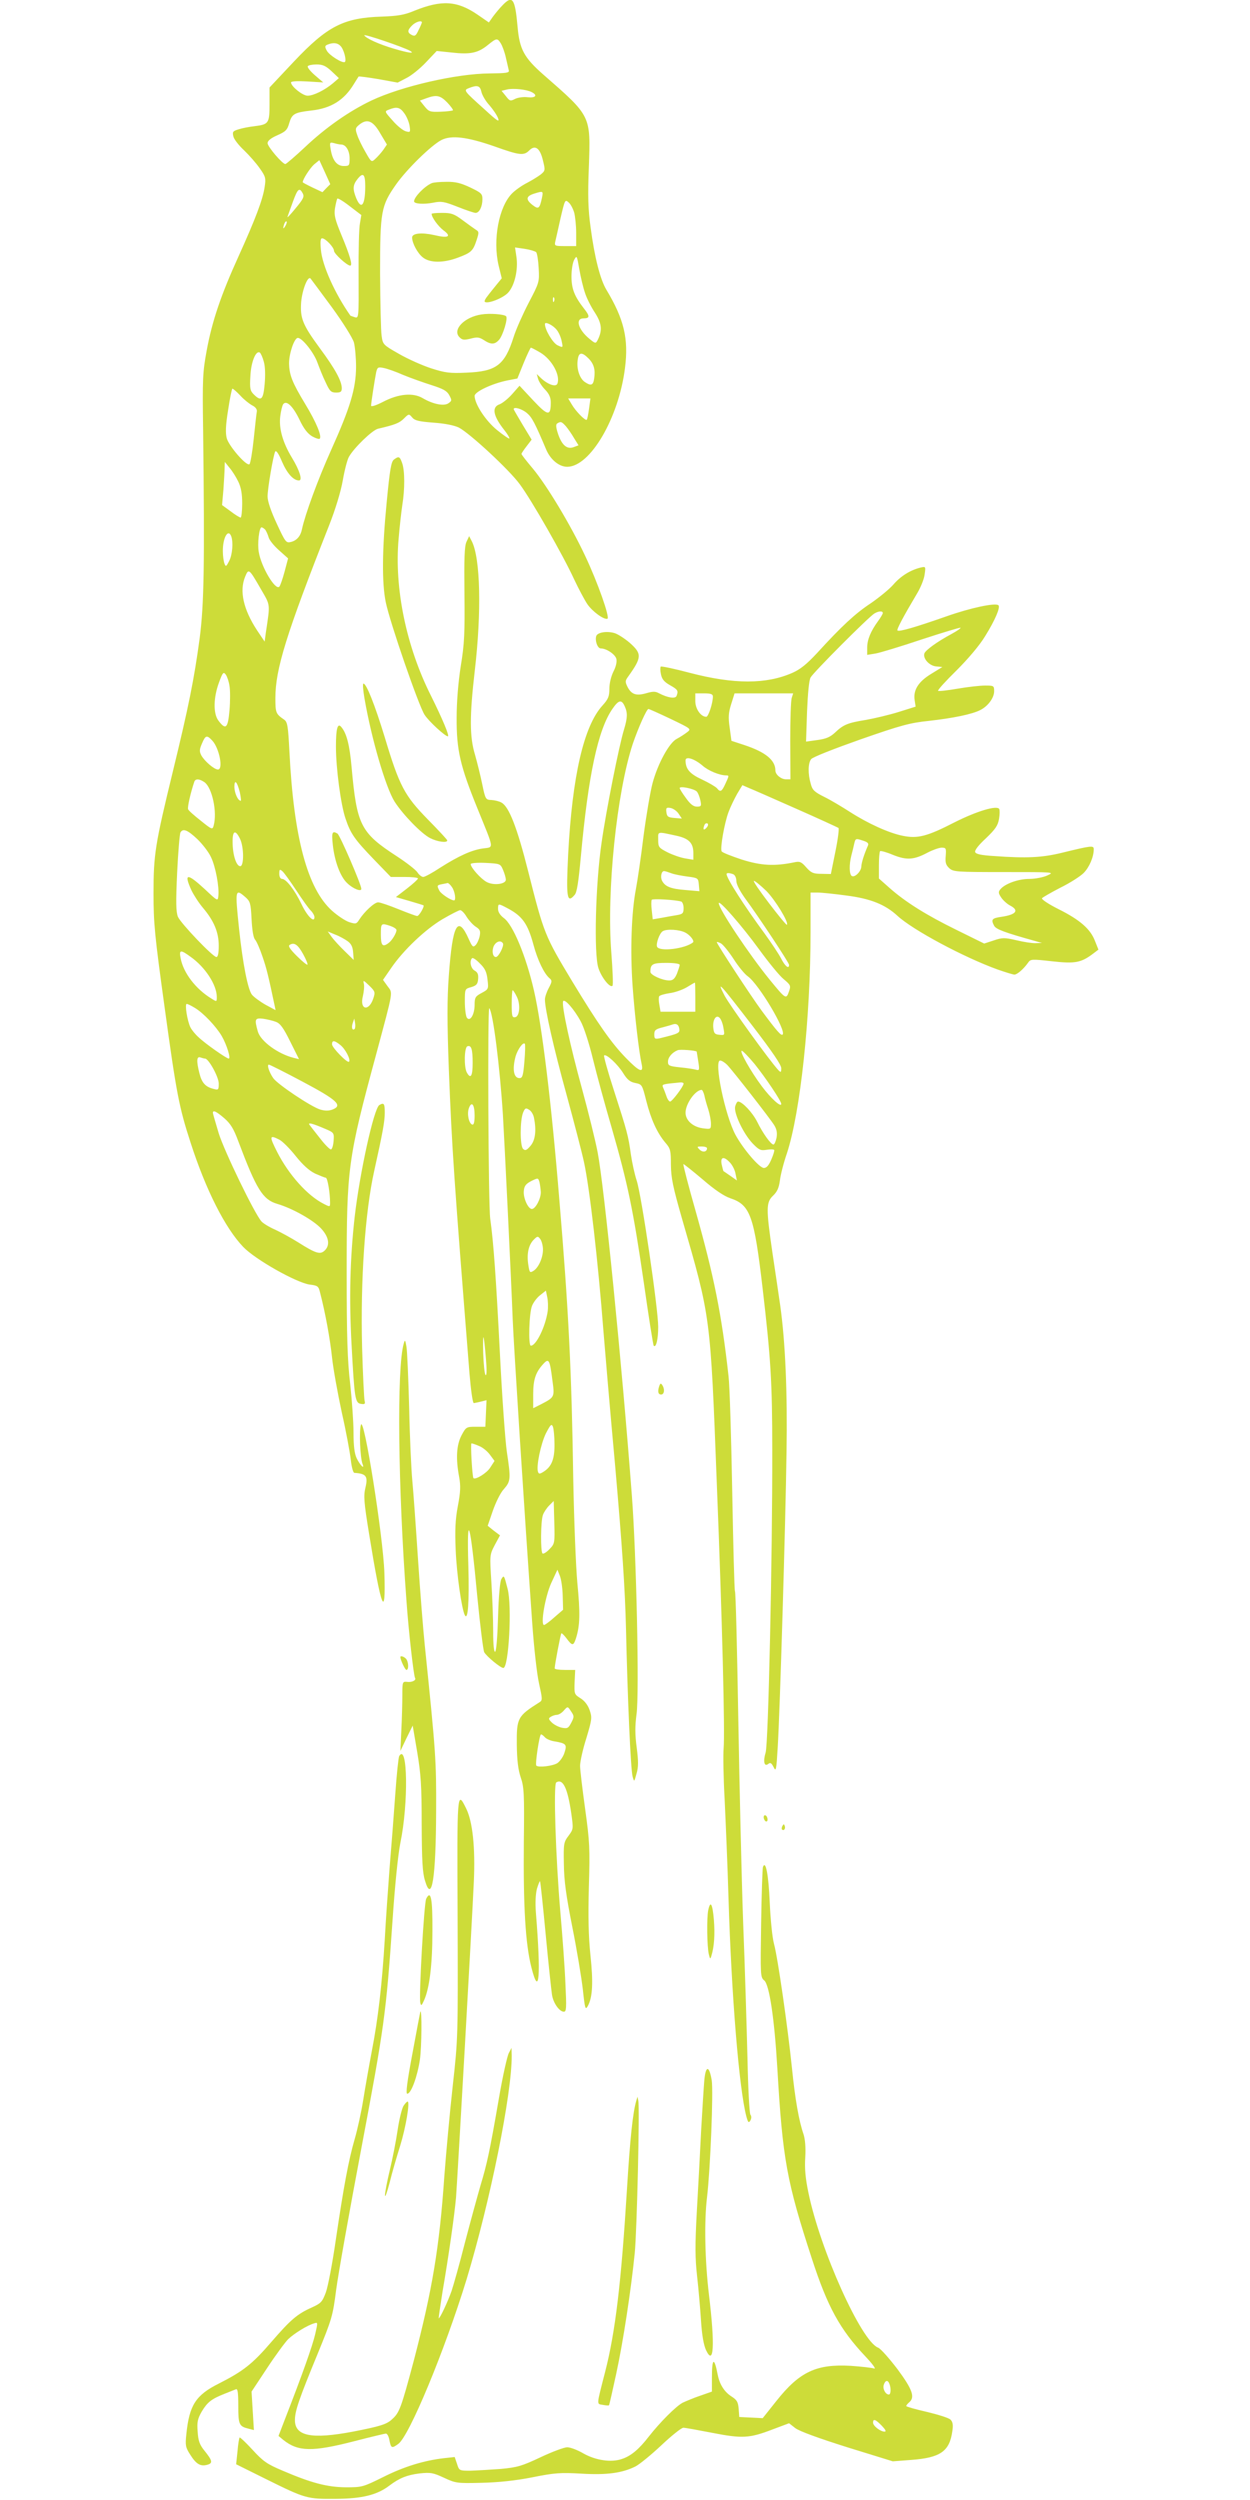 <?xml version="1.0" standalone="no"?>
<!DOCTYPE svg PUBLIC "-//W3C//DTD SVG 20010904//EN"
 "http://www.w3.org/TR/2001/REC-SVG-20010904/DTD/svg10.dtd">
<svg version="1.0" xmlns="http://www.w3.org/2000/svg"
 width="640pt" height="1280pt" viewBox="0 0 640 1280"
 preserveAspectRatio="xMidYMid meet">
<g transform="translate(0,1280) scale(0.1,-0.1)"
fill="#cddc39" stroke="none">
<path d="M2572 12772 c-15 -15 -36 -41 -48 -57 l-21 -30 -55 38 c-107 74 -186
79 -329 21 -50 -21 -84 -26 -164 -29 -196 -6 -279 -49 -450 -230 l-125 -133 0
-85 c0 -98 -4 -104 -76 -113 -27 -3 -64 -10 -82 -16 -30 -9 -33 -13 -27 -37 3
-14 28 -46 55 -71 26 -25 62 -66 80 -92 30 -42 32 -51 25 -95 -9 -64 -48 -166
-134 -356 -89 -196 -135 -330 -163 -483 -20 -109 -22 -142 -18 -409 8 -683 5
-889 -18 -1065 -28 -207 -56 -347 -137 -680 -91 -374 -99 -425 -99 -625 0
-152 6 -215 57 -584 60 -438 74 -511 133 -692 78 -242 177 -437 269 -533 62
-65 272 -183 340 -193 42 -5 46 -8 54 -42 27 -104 51 -237 61 -331 6 -58 29
-184 50 -282 22 -97 42 -206 46 -242 4 -37 12 -66 18 -67 61 -4 71 -17 57 -76
-10 -42 -8 -73 19 -238 62 -384 86 -445 78 -197 -6 184 -105 808 -120 757 -10
-32 -4 -168 8 -200 13 -32 -12 -8 -30 29 -11 24 -16 62 -16 132 0 53 -8 165
-17 248 -14 119 -18 239 -18 571 0 537 6 581 151 1117 90 336 86 311 58 349
l-23 32 42 61 c63 92 175 198 263 250 43 25 84 46 90 46 7 0 22 -15 33 -34 12
-19 33 -42 47 -51 22 -14 25 -22 20 -48 -4 -18 -13 -38 -21 -46 -13 -13 -17
-9 -35 31 -56 126 -83 77 -102 -187 -9 -122 -9 -234 0 -480 16 -409 26 -553
106 -1560 7 -82 16 -149 22 -149 5 1 22 4 37 8 l28 7 -3 -68 -3 -68 -49 0
c-48 0 -50 -1 -73 -44 -26 -50 -30 -119 -12 -214 8 -45 7 -76 -7 -149 -13 -69
-15 -123 -11 -222 5 -126 31 -305 47 -336 16 -29 23 64 18 252 -9 293 10 229
46 -159 14 -144 30 -271 35 -282 12 -22 84 -81 98 -81 28 0 45 319 22 405 -18
71 -19 72 -32 50 -7 -12 -14 -87 -17 -194 -3 -103 -9 -176 -15 -178 -6 -2 -10
37 -10 104 0 60 -4 172 -9 250 -9 141 -9 142 17 192 l27 50 -32 24 -31 25 26
76 c15 43 39 93 57 112 35 40 36 52 15 191 -8 55 -24 277 -35 494 -20 395 -33
578 -50 699 -10 67 -14 1087 -5 1078 19 -19 54 -296 70 -548 8 -135 43 -855
50 -1045 6 -144 58 -961 100 -1555 9 -127 24 -262 35 -310 17 -77 18 -86 3
-95 -114 -72 -118 -81 -117 -218 1 -80 7 -128 20 -167 17 -49 19 -83 16 -330
-3 -331 8 -523 39 -644 40 -158 49 -46 23 279 -4 51 -2 96 5 124 7 23 14 41
16 39 2 -2 15 -125 29 -273 14 -149 29 -287 32 -307 6 -43 38 -88 61 -88 13 0
14 18 8 143 -3 78 -15 243 -26 367 -24 282 -36 654 -21 664 34 21 58 -28 77
-159 11 -79 11 -80 -14 -114 -25 -33 -26 -41 -24 -145 1 -86 11 -159 43 -321
23 -115 47 -259 54 -320 11 -102 13 -108 26 -85 24 44 28 120 13 260 -10 97
-12 195 -8 350 6 197 4 231 -19 398 -14 101 -26 201 -26 221 0 21 14 85 32
141 29 97 30 106 17 144 -9 26 -26 48 -47 61 -32 20 -32 22 -30 83 l3 62 -52
0 c-29 0 -53 3 -53 8 0 17 30 175 34 179 2 3 14 -9 27 -26 29 -39 35 -39 48 1
21 67 22 129 7 284 -8 90 -17 323 -21 534 -8 545 -24 867 -71 1425 -40 494
-89 894 -130 1073 -41 178 -108 339 -155 372 -18 14 -29 30 -29 46 0 29 1 29
48 4 76 -40 104 -79 133 -186 21 -79 55 -150 83 -173 13 -11 13 -17 -4 -49
-11 -20 -20 -47 -20 -59 0 -50 44 -246 111 -489 39 -143 79 -297 89 -344 29
-133 72 -507 100 -870 6 -74 32 -385 60 -690 36 -412 50 -624 55 -825 8 -359
24 -726 34 -761 8 -29 8 -29 20 15 10 33 10 64 1 133 -9 67 -9 110 -1 171 15
102 -1 825 -24 1122 -51 675 -141 1577 -175 1755 -11 58 -47 204 -80 325 -61
222 -105 425 -97 448 6 17 56 -39 90 -102 16 -28 44 -115 63 -194 19 -78 62
-236 96 -352 83 -289 110 -420 164 -790 25 -176 48 -322 51 -325 12 -13 23 33
23 96 0 94 -85 672 -110 749 -11 33 -24 94 -30 135 -13 95 -19 117 -87 328
-31 95 -53 175 -50 178 10 10 69 -44 98 -91 21 -34 36 -45 62 -50 34 -7 35 -8
56 -92 24 -94 55 -163 98 -214 26 -30 28 -40 28 -113 1 -68 10 -112 57 -276
147 -508 145 -491 178 -1355 28 -704 42 -1276 35 -1355 -3 -36 -1 -153 5 -260
5 -107 15 -337 20 -510 15 -497 54 -972 91 -1115 9 -33 12 -36 21 -22 6 12 6
22 0 30 -5 7 -12 138 -15 292 -4 154 -13 465 -22 690 -8 226 -19 697 -25 1049
-6 351 -13 643 -17 649 -3 5 -9 235 -14 511 -5 275 -13 542 -19 591 -35 316
-75 513 -168 843 -38 133 -66 242 -63 242 3 0 48 -36 99 -79 61 -53 109 -85
141 -96 102 -34 122 -87 166 -465 41 -352 49 -475 49 -825 1 -542 -20 -1504
-34 -1548 -14 -46 -7 -75 14 -58 10 8 16 5 27 -17 12 -25 14 -16 21 103 11
178 40 1142 45 1509 5 307 -6 564 -32 750 -8 56 -26 178 -40 271 -33 227 -33
259 3 293 21 20 30 40 35 77 3 28 19 91 36 140 69 210 121 696 121 1132 l0
203 38 0 c20 0 86 -7 145 -15 125 -16 199 -46 262 -104 79 -73 341 -213 513
-275 40 -14 79 -26 86 -26 14 0 47 29 69 60 14 20 17 20 125 8 118 -13 148 -7
211 41 l25 19 -18 45 c-23 60 -76 107 -186 162 -50 25 -88 50 -85 56 4 5 46
29 94 54 49 24 102 58 119 75 29 29 52 82 52 122 0 20 -11 19 -162 -18 -102
-25 -181 -29 -347 -17 -67 4 -94 10 -98 20 -4 9 17 36 55 71 49 47 61 65 67
99 4 23 4 46 1 51 -12 20 -115 -11 -228 -68 -142 -73 -190 -85 -267 -69 -70
14 -178 63 -271 123 -39 25 -97 60 -130 76 -50 25 -61 35 -69 67 -15 51 -14
106 2 126 6 10 119 54 252 101 209 73 254 85 350 95 125 14 223 34 265 56 39
20 70 62 70 96 0 28 -2 29 -46 29 -26 0 -89 -7 -141 -16 -52 -9 -97 -14 -100
-11 -3 4 39 50 94 104 60 60 118 128 147 176 51 82 79 148 68 158 -15 14 -143
-13 -267 -57 -157 -55 -242 -80 -250 -72 -5 5 30 71 99 187 19 31 37 75 40 99
6 42 6 42 -21 36 -52 -13 -101 -43 -139 -87 -22 -25 -74 -67 -116 -96 -79 -52
-149 -117 -274 -254 -53 -57 -86 -84 -127 -102 -134 -59 -299 -59 -525 0 -79
21 -146 35 -149 32 -3 -4 -3 -21 1 -39 5 -25 16 -39 46 -56 41 -23 44 -29 34
-55 -6 -16 -45 -10 -91 14 -18 10 -32 9 -63 0 -52 -15 -76 -7 -96 30 -14 28
-14 33 3 56 70 98 70 116 7 172 -26 22 -61 45 -79 50 -40 11 -85 3 -92 -15 -8
-23 6 -64 23 -64 29 0 74 -30 80 -54 3 -15 -2 -39 -15 -64 -12 -24 -21 -60
-21 -88 0 -39 -5 -53 -36 -87 -95 -105 -154 -360 -175 -761 -11 -223 -6 -254
33 -208 12 12 20 67 32 197 38 417 88 650 162 756 31 45 46 49 62 14 16 -34
15 -60 -3 -120 -25 -80 -92 -417 -115 -580 -31 -210 -40 -571 -16 -642 16 -49
60 -103 72 -90 4 3 1 79 -6 169 -25 314 28 822 110 1070 28 82 71 178 80 178
4 0 55 -23 114 -51 106 -51 106 -51 84 -68 -13 -10 -36 -25 -53 -34 -38 -19
-97 -126 -124 -227 -11 -41 -32 -163 -46 -270 -13 -107 -31 -229 -39 -271 -23
-119 -30 -316 -17 -499 11 -151 32 -335 47 -402 9 -44 -14 -34 -81 35 -75 77
-143 174 -275 392 -141 234 -145 244 -226 565 -56 222 -98 331 -137 351 -12 7
-35 12 -51 13 -29 1 -31 3 -47 81 -9 44 -26 112 -37 151 -28 92 -28 198 -1
431 35 300 29 577 -16 663 l-13 25 -14 -30 c-10 -23 -12 -86 -10 -266 2 -201
0 -255 -19 -370 -13 -84 -21 -183 -21 -264 -1 -164 18 -247 106 -463 88 -217
86 -198 29 -206 -58 -8 -124 -38 -220 -99 -39 -26 -78 -47 -86 -47 -8 0 -22
11 -30 24 -9 13 -55 49 -104 81 -188 122 -206 160 -233 459 -10 111 -25 171
-52 203 -19 24 -28 -5 -28 -99 0 -112 25 -299 49 -369 26 -78 47 -107 144
-208 l88 -91 69 0 c39 0 70 -3 70 -8 0 -4 -25 -27 -56 -51 l-57 -44 69 -20
c38 -11 70 -21 72 -22 7 -5 -22 -55 -32 -55 -6 0 -49 16 -96 35 -47 19 -93 35
-104 35 -19 0 -70 -47 -97 -89 -14 -22 -17 -23 -52 -12 -20 7 -59 33 -87 58
-126 113 -196 375 -218 812 -7 136 -10 155 -28 167 -42 29 -44 35 -44 110 0
148 55 326 275 884 32 81 60 173 70 230 9 52 23 106 31 120 25 46 121 139 150
145 86 20 109 29 132 52 25 25 26 25 42 6 13 -16 33 -21 109 -27 59 -4 107
-14 130 -25 56 -29 258 -216 312 -290 61 -82 223 -366 278 -486 23 -49 54
-107 68 -128 26 -38 85 -81 103 -75 14 5 -50 187 -114 322 -74 158 -197 362
-268 447 -32 38 -58 71 -58 75 0 3 12 21 26 39 l26 34 -46 76 c-25 42 -46 78
-46 80 0 14 42 2 68 -20 26 -22 41 -51 99 -188 22 -51 66 -87 107 -87 118 0
264 250 296 506 19 150 -5 250 -95 400 -32 53 -61 167 -81 319 -13 93 -15 162
-9 311 9 264 13 257 -233 472 -99 87 -122 130 -132 245 -13 146 -26 164 -78
109z m-412 -87 c0 -2 -7 -20 -17 -39 -13 -29 -19 -33 -35 -25 -23 12 -23 24 2
49 18 18 50 28 50 15z m-61 -145 c28 -16 -6 -12 -83 11 -75 22 -141 52 -151
68 -5 10 203 -61 234 -79z m465 38 c8 -13 20 -45 26 -73 6 -27 13 -57 15 -65
4 -13 -12 -15 -98 -16 -170 -1 -452 -66 -606 -139 -113 -54 -232 -137 -337
-236 -52 -49 -99 -89 -103 -89 -15 0 -91 89 -91 107 0 12 17 26 49 40 43 19
52 27 62 63 14 47 26 54 112 64 102 11 169 53 219 136 12 19 23 37 24 38 1 2
47 -4 101 -13 l99 -18 44 23 c25 12 70 48 101 81 l55 58 77 -8 c95 -11 135 -2
184 38 46 37 49 37 67 9z m-821 -13 c17 -16 32 -73 23 -82 -10 -10 -81 34 -93
58 -11 20 -10 25 5 31 28 11 50 9 65 -7z m-45 -130 l37 -35 -30 -26 c-43 -36
-100 -64 -130 -64 -26 0 -85 48 -85 68 0 6 32 8 83 5 l82 -5 -43 37 c-23 20
-40 41 -36 46 3 5 23 9 45 9 31 0 47 -7 77 -35z m767 -106 c4 -17 22 -48 41
-68 18 -21 38 -50 44 -66 9 -23 -4 -15 -68 44 -108 97 -110 99 -81 110 43 17
57 13 64 -20z m258 -1 c31 -16 19 -30 -20 -26 -22 3 -50 -1 -65 -8 -25 -13
-28 -12 -48 14 l-22 27 29 7 c32 7 100 0 126 -14z m-433 -53 c18 -19 31 -37
29 -40 -3 -2 -31 -6 -63 -7 -54 -2 -60 0 -82 27 l-24 30 33 12 c52 19 71 15
107 -22z m-220 -55 c12 -16 24 -45 27 -64 5 -33 4 -35 -20 -28 -14 4 -44 28
-67 55 -42 47 -42 47 -18 56 39 16 56 12 78 -19z m-123 -103 l34 -57 -19 -28
c-11 -15 -29 -35 -40 -45 -20 -19 -21 -18 -51 35 -17 29 -36 68 -42 87 -11 31
-10 36 11 53 40 32 70 20 107 -45z m583 -66 c131 -47 152 -49 180 -21 30 30
55 12 70 -52 12 -49 12 -52 -11 -71 -13 -10 -45 -30 -70 -43 -26 -13 -60 -37
-77 -54 -68 -68 -100 -238 -69 -370 l16 -65 -27 -33 c-15 -19 -36 -44 -46 -58
-11 -13 -17 -26 -14 -29 13 -13 93 18 119 46 34 36 53 119 43 185 l-7 47 49
-7 c27 -4 53 -12 59 -17 5 -5 11 -42 13 -82 4 -71 3 -74 -51 -177 -30 -58 -65
-136 -77 -175 -46 -145 -89 -177 -242 -183 -84 -4 -108 -1 -180 22 -46 15
-120 48 -165 74 -81 46 -83 48 -89 92 -4 25 -7 169 -8 320 0 320 5 346 82 456
56 79 180 200 232 227 51 26 132 16 270 -32z m-783 9 c24 0 43 -32 43 -71 0
-37 -2 -39 -30 -39 -35 0 -58 29 -67 86 -6 35 -5 37 18 31 13 -4 29 -7 36 -7z
m-76 -223 l-20 -21 -51 24 c-27 13 -50 25 -50 27 0 15 37 72 58 91 l27 22 28
-61 28 -62 -20 -20z m199 10 c0 -98 -20 -124 -46 -62 -19 47 -18 68 7 99 28
35 39 25 39 -37z m-320 -37 c9 -17 3 -29 -37 -77 -26 -32 -44 -51 -41 -43 3 8
15 43 28 78 24 66 33 74 50 42z m1225 -22 c-12 -57 -18 -61 -48 -38 -36 28
-34 45 6 58 48 15 49 15 42 -20z m-932 -131 c-5 -23 -8 -142 -7 -265 1 -222 1
-222 -20 -216 -12 4 -21 7 -22 8 -80 114 -144 257 -151 337 -4 42 -2 59 6 59
17 0 61 -46 61 -64 0 -15 67 -76 83 -76 14 0 -2 54 -45 157 -33 80 -38 101
-33 136 4 23 9 45 12 50 2 4 31 -13 64 -39 l59 -45 -7 -42z m1097 54 c5 -20
10 -66 10 -103 l0 -68 -56 0 c-53 0 -56 1 -51 23 3 12 15 66 27 120 22 94 23
97 41 81 11 -9 23 -33 29 -53z m-1479 -68 c-12 -20 -14 -14 -5 12 4 9 9 14 11
11 3 -2 0 -13 -6 -23z m1534 -342 c8 -26 31 -72 51 -102 36 -56 39 -92 13
-142 -9 -17 -12 -16 -42 9 -57 47 -73 104 -29 104 32 0 33 11 3 49 -50 64 -65
102 -65 166 0 33 6 71 14 85 13 24 14 22 26 -48 7 -41 20 -95 29 -121z m-1296
-74 c57 -78 106 -157 113 -180 6 -23 11 -80 11 -127 -1 -111 -30 -207 -128
-425 -67 -149 -133 -329 -149 -405 -7 -35 -27 -58 -57 -65 -24 -6 -28 -1 -72
94 -30 64 -47 115 -47 139 0 42 29 210 39 230 5 8 18 -11 35 -52 26 -60 58
-96 87 -96 19 0 3 52 -36 116 -48 79 -68 152 -60 213 3 26 10 53 14 60 16 25
50 -7 84 -77 22 -47 42 -72 65 -86 18 -10 36 -16 39 -12 12 12 -18 85 -74 177
-67 111 -82 149 -83 209 0 51 27 130 45 130 22 0 82 -75 100 -126 10 -27 28
-73 42 -101 21 -46 28 -53 54 -53 23 0 29 4 29 23 -1 37 -33 97 -113 205 -88
120 -101 153 -95 236 6 64 34 135 48 120 4 -5 53 -71 109 -147z m1138 31 c-3
-8 -6 -5 -6 6 -1 11 2 17 5 13 3 -3 4 -12 1 -19z m15 -149 c10 -13 21 -39 24
-57 7 -33 7 -33 -21 -20 -24 11 -65 79 -65 109 0 15 44 -7 62 -32z m-86 -114
c59 -35 104 -116 88 -159 -7 -19 -47 -6 -83 27 l-23 22 7 -25 c4 -14 20 -39
36 -55 21 -22 29 -41 29 -65 0 -72 -14 -71 -90 10 l-70 75 -37 -42 c-21 -24
-50 -47 -65 -53 -42 -14 -33 -60 24 -132 17 -21 28 -41 26 -43 -2 -3 -31 17
-63 43 -58 47 -114 132 -115 175 0 21 89 63 167 79 l52 10 32 79 c18 44 35 79
37 79 3 0 24 -11 48 -25z m-1415 -48 c7 -25 8 -69 4 -114 -7 -80 -18 -90 -56
-52 -18 18 -21 30 -17 93 3 72 28 133 48 121 5 -3 15 -25 21 -48z m1662 18
c28 -28 36 -58 29 -104 -5 -35 -17 -38 -49 -16 -26 19 -42 68 -35 113 5 39 21
41 55 7z m-948 -85 c39 -16 104 -39 145 -52 59 -19 78 -29 90 -51 14 -26 14
-29 -3 -41 -22 -17 -79 -6 -132 25 -50 30 -125 23 -205 -19 -35 -18 -60 -26
-60 -19 0 14 18 130 26 171 6 25 9 28 38 22 17 -3 63 -19 101 -36z m-834 -106
c18 -20 46 -42 61 -50 16 -8 25 -20 23 -31 -2 -10 -9 -73 -16 -141 -7 -67 -17
-126 -22 -129 -16 -10 -105 93 -116 133 -7 27 -6 65 7 145 9 60 19 109 22 109
4 0 22 -16 41 -36z m1785 -66 c-4 -29 -9 -55 -12 -57 -7 -7 -57 44 -77 79
l-18 30 57 0 57 0 -7 -52z m-119 -90 c11 -13 30 -40 42 -61 l23 -37 -24 -9
c-34 -13 -60 8 -80 65 -12 36 -13 51 -5 56 18 11 22 10 44 -14z m-1677 -284
c14 -29 20 -61 20 -112 0 -40 -4 -72 -8 -72 -4 0 -28 14 -51 32 l-44 32 7 80
c3 45 6 95 6 111 l1 30 24 -30 c14 -16 34 -48 45 -71z m138 -246 c5 -7 13 -24
17 -38 3 -14 27 -44 53 -67 l47 -42 -18 -68 c-10 -37 -22 -72 -27 -77 -20 -20
-92 100 -105 177 -8 42 2 127 14 127 5 0 13 -6 19 -12z m-174 -34 c11 -30 6
-95 -11 -127 -15 -29 -17 -30 -24 -12 -4 11 -8 39 -8 62 -1 69 27 119 43 77z
m151 -269 c50 -87 49 -71 26 -225 l-6 -45 -39 58 c-70 107 -91 201 -61 274 18
44 20 42 80 -62z m3185 -124 c0 -4 -11 -23 -25 -42 -37 -51 -55 -94 -55 -135
l0 -37 43 7 c23 4 129 36 236 72 107 35 196 62 199 60 2 -3 -19 -17 -48 -33
-71 -38 -130 -81 -137 -98 -9 -26 24 -63 59 -67 l33 -3 -57 -35 c-66 -40 -93
-83 -85 -135 l5 -33 -86 -27 c-48 -15 -124 -33 -169 -41 -93 -15 -115 -24
-159 -66 -24 -22 -45 -31 -89 -37 l-58 -8 5 152 c4 95 10 160 18 176 14 26
298 311 327 328 22 13 43 14 43 2z m-3345 -373 c4 -22 4 -78 0 -125 -8 -92
-19 -103 -57 -52 -27 36 -25 118 3 194 19 52 23 57 35 41 7 -10 16 -36 19 -58z
m2475 -54 c0 -34 -23 -104 -34 -104 -28 0 -56 41 -56 80 l0 40 45 0 c34 0 45
-4 45 -16z m404 -6 c-5 -13 -8 -112 -8 -220 l1 -198 -23 0 c-25 0 -54 24 -54
45 0 53 -50 94 -158 130 l-67 22 -9 67 c-8 54 -6 78 8 122 l17 54 150 0 150 0
-7 -22z m-2967 -220 c36 -39 57 -148 29 -148 -19 0 -68 42 -85 72 -11 21 -10
31 3 61 18 43 25 45 53 15z m2510 -128 c29 -26 87 -50 121 -50 16 0 15 -2 -5
-45 -18 -39 -25 -42 -42 -21 -7 8 -41 28 -77 45 -63 29 -84 54 -84 98 0 23 46
8 87 -27z m-2550 -85 c39 -28 66 -152 47 -222 -6 -22 -9 -21 -66 25 -33 26
-63 52 -65 59 -4 10 13 85 32 141 6 16 26 15 52 -3z m181 -52 c5 -24 7 -43 5
-43 -15 0 -32 39 -33 70 0 43 14 29 28 -27z m2847 -83 c116 -51 213 -96 218
-99 4 -4 -3 -59 -16 -122 l-23 -114 -49 1 c-41 0 -52 5 -77 33 -25 29 -34 32
-61 26 -103 -21 -170 -17 -269 14 -54 18 -100 36 -103 42 -9 14 14 145 35 201
10 27 30 68 44 93 l27 45 32 -14 c18 -7 127 -55 242 -106z m-508 88 c7 -7 15
-28 19 -46 6 -29 4 -32 -18 -32 -18 0 -34 13 -56 44 -18 24 -32 47 -32 51 0
12 72 -3 87 -17z m-92 -115 l16 -24 -38 3 c-33 3 -38 7 -41 29 -3 23 0 26 22
22 14 -3 32 -16 41 -30z m144 -69 c-15 -18 -22 -13 -13 10 3 9 10 13 16 10 5
-3 4 -12 -3 -20z m-2609 -60 c26 -25 58 -66 70 -92 24 -49 43 -154 38 -199 -3
-28 -3 -28 -70 35 -90 83 -108 82 -68 -6 11 -23 37 -64 59 -90 56 -66 81 -125
81 -194 0 -38 -4 -58 -12 -58 -18 0 -182 172 -197 206 -10 25 -11 74 -4 226 5
106 13 199 17 206 13 22 36 13 86 -34z m219 1 c20 -41 21 -140 1 -140 -20 0
-39 58 -39 123 -1 60 14 66 38 17z m2239 15 c60 -14 82 -37 82 -88 l0 -34 -42
7 c-24 4 -64 18 -90 31 -45 23 -48 27 -48 64 0 45 -9 43 98 20z m976 -49 c-21
-48 -33 -88 -34 -107 0 -25 -34 -59 -49 -49 -13 8 -14 58 -2 105 5 19 12 47
15 62 6 25 8 26 41 15 27 -8 34 -15 29 -26z m398 -54 c-3 -34 1 -46 18 -62 21
-19 37 -20 282 -20 254 0 259 0 221 -17 -21 -10 -63 -18 -93 -18 -57 0 -125
-25 -148 -53 -11 -13 -11 -20 4 -42 9 -14 30 -33 45 -41 49 -25 32 -47 -43
-58 -50 -7 -55 -14 -38 -46 10 -18 52 -34 210 -78 l35 -10 -32 -1 c-17 -1 -62
6 -99 15 -61 14 -72 14 -116 -1 l-49 -16 -142 70 c-153 75 -262 143 -344 216
l-53 47 0 67 c0 37 3 70 6 73 3 3 33 -5 66 -19 70 -28 107 -26 178 12 25 13
56 24 70 25 24 0 25 -3 22 -43z m-2266 -72 c8 -19 14 -41 14 -49 0 -23 -62
-31 -98 -12 -30 16 -82 74 -82 92 0 5 34 8 76 6 75 -4 76 -4 90 -37z m-1059
-104 c31 -47 64 -94 75 -104 10 -10 18 -25 18 -33 0 -32 -38 6 -67 68 -34 71
-78 128 -99 128 -8 0 -14 10 -14 26 0 23 2 25 15 14 9 -7 41 -52 72 -99z
m1920 88 c15 -6 53 -13 83 -17 54 -7 55 -8 58 -41 l3 -34 -70 6 c-76 6 -105
17 -121 47 -10 19 -4 50 10 50 5 0 21 -5 37 -11z m317 -5 c9 -4 16 -18 16 -34
0 -17 17 -50 43 -87 71 -96 227 -332 227 -343 0 -24 -21 -7 -41 33 -12 23 -50
80 -84 127 -104 141 -195 283 -195 305 0 7 15 6 34 -1z m170 -86 c46 -47 116
-162 105 -173 -3 -2 -44 48 -92 111 -48 63 -83 114 -77 114 6 0 35 -24 64 -52z
m-1610 20 c15 -21 22 -68 11 -68 -17 0 -66 33 -75 49 -14 27 -13 29 13 34 12
2 25 5 29 6 4 0 14 -9 22 -21z m-1058 -51 c25 -22 28 -31 32 -113 3 -56 9 -95
18 -105 8 -9 25 -48 38 -87 21 -60 31 -103 62 -250 l5 -24 -52 28 c-28 16 -59
39 -69 51 -21 27 -47 158 -66 338 -21 201 -20 207 32 162z m2232 -23 c6 -2 12
-17 12 -33 0 -26 -4 -31 -32 -36 -18 -3 -54 -9 -79 -14 l-47 -8 -5 46 c-3 25
-3 49 0 54 4 7 122 0 151 -9z m398 -244 c48 -66 104 -135 126 -153 37 -31 38
-34 27 -65 -14 -40 -17 -37 -99 63 -105 129 -261 363 -260 391 1 19 121 -119
206 -236z m-1887 119 c17 -6 31 -15 31 -21 0 -15 -22 -52 -39 -65 -32 -25 -41
-15 -41 42 0 59 1 60 49 44z m1510 -34 c24 -12 48 -43 39 -50 -40 -33 -173
-49 -184 -22 -6 17 13 69 29 79 20 13 86 9 116 -7z m-1729 -44 c18 -13 26 -29
28 -57 l3 -39 -46 45 c-26 25 -56 58 -67 73 l-20 28 38 -16 c22 -8 50 -24 64
-34z m795 -11 c7 -12 -22 -70 -36 -70 -16 0 -22 30 -11 56 12 24 36 32 47 14z
m1181 -80 c24 -38 57 -78 73 -89 56 -40 198 -278 178 -298 -8 -7 -29 17 -107
122 -56 76 -230 342 -230 351 0 3 9 0 21 -6 11 -6 40 -42 65 -80z m-2204 25
c15 -27 25 -52 22 -54 -2 -3 -27 17 -54 44 -35 35 -46 51 -37 57 23 15 42 2
69 -47z m-576 -14 c75 -53 133 -143 134 -204 0 -27 0 -27 -27 -10 -81 49 -144
132 -158 206 -9 45 -1 46 51 8z m1520 -116 c6 -49 5 -50 -30 -69 -32 -17 -36
-23 -36 -61 0 -50 -24 -89 -40 -65 -5 8 -10 45 -10 81 0 66 0 66 33 75 26 8
33 15 35 41 2 24 -2 34 -17 43 -20 10 -29 49 -14 64 4 4 22 -8 40 -27 26 -25
35 -44 39 -82z m984 75 c0 -6 -7 -26 -14 -45 -11 -26 -21 -35 -39 -35 -36 0
-97 28 -97 44 0 40 11 46 81 46 41 0 69 -4 69 -10z m-1569 -173 c-23 -68 -71
-57 -53 13 5 22 8 51 5 63 -5 20 -2 19 27 -9 31 -30 32 -34 21 -67z m1649 8
l0 -75 -89 0 -89 0 -6 35 c-4 20 -4 39 -1 44 3 5 27 12 53 16 26 3 66 17 88
30 21 13 40 24 42 24 1 1 2 -33 2 -74z m294 -149 c99 -129 146 -198 146 -215
0 -22 -2 -23 -14 -11 -45 48 -248 330 -276 382 -44 85 -26 65 144 -156z
m-1209 153 c21 -39 16 -103 -7 -107 -16 -3 -18 5 -18 67 0 39 2 71 5 71 2 0
12 -14 20 -31z m-1648 -59 c44 -26 109 -95 138 -144 26 -45 48 -116 36 -116
-11 0 -121 77 -154 109 -16 14 -35 37 -42 51 -16 32 -30 120 -19 120 5 0 23
-9 41 -20z m2707 -103 c7 -38 7 -38 -21 -35 -24 2 -28 8 -31 36 -4 41 15 70
33 50 7 -7 16 -30 19 -51z m-2291 31 c22 -8 39 -32 73 -101 l45 -90 -28 7
c-80 20 -169 85 -183 135 -18 64 -15 70 28 65 20 -3 50 -10 65 -16z m403 -36
c-12 -11 -18 7 -10 30 l8 23 4 -23 c2 -13 1 -26 -2 -30z m1662 0 c3 -21 -2
-24 -100 -48 -25 -5 -28 -3 -28 20 0 21 6 27 43 36 23 6 47 13 52 15 18 6 30
-1 33 -23z m-1736 -82 c26 -20 55 -76 45 -86 -8 -9 -87 72 -87 89 0 22 12 21
42 -3z m943 -84 c-6 -73 -10 -86 -25 -86 -30 0 -38 45 -20 112 11 36 38 74 47
64 3 -2 2 -43 -2 -90z m-265 -8 c0 -68 -10 -85 -30 -49 -15 28 -13 128 3 134
20 7 27 -14 27 -85z m1147 58 c0 0 4 -23 8 -50 7 -44 6 -48 -11 -43 -11 3 -47
9 -81 12 -57 6 -63 9 -63 29 0 23 22 48 50 59 12 5 90 -1 97 -7z m296 -63 c57
-71 137 -190 137 -205 0 -20 -54 29 -100 91 -56 75 -116 181 -102 181 5 0 34
-30 65 -67z m-2813 27 c18 0 70 -94 70 -128 0 -32 -2 -34 -27 -27 -41 10 -60
31 -72 80 -16 63 -14 88 5 81 9 -3 19 -6 24 -6z m2673 -32 c29 -30 217 -271
241 -309 13 -21 16 -39 12 -64 -4 -19 -11 -35 -16 -35 -13 0 -54 57 -83 116
-24 48 -77 104 -98 104 -5 0 -11 -11 -15 -25 -8 -33 41 -138 89 -189 33 -34
41 -38 72 -33 19 3 36 3 39 -1 2 -4 -5 -26 -15 -49 -13 -30 -24 -43 -38 -43
-23 0 -105 96 -145 169 -54 100 -112 381 -79 381 8 0 24 -10 36 -22z m-2174
-86 c177 -94 208 -122 153 -143 -19 -7 -38 -7 -62 0 -47 14 -220 130 -241 161
-21 30 -34 70 -22 69 4 0 82 -39 172 -87z m1951 -10 c0 -14 -59 -92 -69 -92
-5 0 -14 12 -19 28 -5 15 -13 35 -17 44 -7 17 -5 17 88 26 9 1 17 -2 17 -6z
m106 -59 c3 -16 12 -48 20 -72 8 -25 14 -58 14 -74 0 -29 -1 -29 -41 -24 -52
7 -89 41 -89 80 0 45 49 115 82 117 4 0 10 -12 14 -27z m-1176 -104 c0 -35 -4
-49 -12 -47 -18 6 -28 56 -17 85 14 37 29 18 29 -38z m304 -12 c13 -65 7 -115
-18 -144 -20 -23 -27 -26 -38 -15 -16 16 -16 144 0 185 10 24 14 26 31 15 11
-6 22 -25 25 -41z m-1586 -2 c32 -28 48 -53 72 -118 93 -247 125 -299 200
-321 78 -23 186 -84 225 -127 40 -44 46 -86 16 -113 -22 -20 -44 -14 -134 43
-35 22 -88 51 -118 65 -30 13 -61 32 -70 42 -36 40 -190 359 -219 451 -16 54
-30 101 -30 105 0 16 17 8 58 -27z m520 -56 c42 -18 43 -20 40 -61 -2 -24 -8
-43 -14 -43 -6 0 -31 25 -54 55 -24 30 -48 61 -54 69 -13 16 10 11 82 -20z
m-238 -54 c16 -8 54 -46 84 -84 37 -46 69 -75 100 -90 25 -11 50 -21 54 -21 9
0 22 -78 22 -128 0 -22 -1 -22 -32 -6 -84 42 -180 150 -239 266 -41 81 -40 89
11 63z m2190 -44 c0 -19 -22 -23 -38 -7 -15 15 -14 16 11 16 15 0 27 -4 27 -9z
m118 -74 c12 -13 25 -38 28 -57 l7 -34 -34 24 c-19 13 -35 24 -35 24 -1 1 -5
16 -9 34 -8 39 11 44 43 9z m-969 -150 c1 -33 -27 -87 -46 -87 -19 0 -45 57
-41 93 2 25 11 36 38 50 35 17 35 17 42 -5 3 -13 6 -36 7 -51z m11 -295 c0
-42 -23 -93 -49 -109 -18 -11 -20 -9 -26 31 -9 56 1 102 28 129 19 19 21 19
34 2 7 -11 13 -34 13 -53z m24 -317 c-12 -79 -59 -175 -86 -175 -14 0 -9 168
6 204 7 18 26 43 42 55 l29 23 7 -34 c4 -18 5 -51 2 -73z m-316 -242 c5 -58 4
-89 -2 -83 -5 5 -10 55 -12 112 -3 118 3 106 14 -29z m340 -108 c12 -89 13
-88 -60 -126 l-38 -19 0 72 c0 76 13 113 53 156 27 29 32 20 45 -83z m11 -328
c1 -76 -14 -115 -54 -141 -20 -13 -26 -14 -30 -3 -11 26 14 145 40 198 24 46
29 51 36 34 4 -11 8 -51 8 -88z m-385 -11 c18 -7 43 -28 55 -45 l23 -31 -22
-34 c-17 -28 -76 -64 -86 -54 -6 7 -16 178 -10 178 4 0 22 -6 40 -14z m360
-527 c-15 -16 -31 -26 -36 -23 -11 7 -10 167 2 198 5 14 20 36 32 48 l23 23 3
-109 c3 -107 2 -110 -24 -137z m67 -238 l2 -73 -44 -38 c-24 -22 -48 -39 -53
-40 -20 -1 5 145 36 214 l32 69 12 -30 c7 -16 14 -62 15 -102z m44 -595 c15
-22 15 -27 0 -56 -15 -29 -20 -31 -48 -26 -18 4 -41 16 -52 27 -17 17 -18 21
-5 29 8 5 22 10 31 10 9 0 24 9 34 20 22 25 21 25 40 -4z m-135 -131 c7 -8 29
-18 50 -21 59 -10 64 -16 50 -58 -6 -20 -23 -44 -36 -53 -23 -15 -97 -24 -108
-13 -7 8 16 160 24 160 4 0 13 -7 20 -15z"/>
<path d="M2210 11862 c-37 -16 -90 -71 -90 -93 0 -13 50 -16 97 -7 43 9 57 6
126 -21 43 -17 84 -31 92 -31 19 0 35 32 35 70 0 28 -6 33 -62 60 -49 23 -76
30 -123 29 -33 0 -67 -3 -75 -7z"/>
<path d="M2210 11705 c0 -18 33 -63 60 -84 44 -32 26 -42 -45 -25 -66 15 -115
10 -115 -12 0 -29 28 -81 55 -102 36 -29 106 -29 180 -1 67 25 77 34 95 89 13
40 13 44 -4 54 -9 6 -40 28 -68 49 -43 32 -57 37 -104 37 -30 0 -54 -2 -54 -5z"/>
<path d="M2465 11190 c-88 -13 -151 -79 -112 -117 14 -14 23 -15 56 -7 34 9
44 8 68 -7 36 -24 56 -24 78 1 20 22 47 111 36 121 -10 10 -83 16 -126 9z"/>
<path d="M2017 10447 c-14 -10 -21 -50 -37 -217 -24 -245 -25 -415 -5 -513 21
-103 169 -532 199 -577 23 -35 105 -110 119 -110 10 0 -27 88 -86 207 -127
252 -189 552 -166 805 5 62 14 140 19 173 13 80 13 175 -1 214 -12 34 -17 37
-42 18z"/>
<path d="M1866 9225 c36 -209 109 -457 154 -529 43 -67 137 -164 182 -187 37
-19 88 -26 88 -12 0 4 -45 52 -100 108 -119 122 -145 170 -220 420 -51 167
-94 275 -109 275 -5 0 -2 -34 5 -75z"/>
<path d="M1704 8474 c9 -83 38 -163 74 -196 30 -29 72 -45 72 -29 0 22 -109
274 -122 283 -27 16 -31 7 -24 -58z"/>
<path d="M1942 7142 c-28 -18 -100 -346 -126 -572 -24 -215 -29 -417 -16 -655
15 -278 18 -299 49 -303 18 -3 22 0 18 15 -3 10 -9 133 -13 273 -9 345 15 694
62 905 44 198 54 254 54 298 0 47 -4 53 -28 39z"/>
<path d="M2067 5920 c-36 -124 -29 -738 14 -1315 11 -158 37 -384 44 -396 8
-12 -17 -24 -42 -20 -22 2 -23 -1 -23 -67 0 -38 -2 -118 -5 -178 l-5 -109 31
65 32 65 23 -135 c19 -114 23 -172 23 -371 1 -184 4 -247 17 -288 35 -119 56
12 57 359 1 255 -1 292 -58 845 -8 77 -24 277 -35 445 -11 168 -24 348 -29
400 -5 52 -13 219 -16 370 -4 151 -10 293 -14 315 -6 36 -8 38 -14 15z"/>
<path d="M3376 5705 c-10 -28 -7 -45 9 -45 16 0 20 27 6 48 -7 11 -10 10 -15
-3z"/>
<path d="M2050 4316 c0 -15 24 -66 31 -66 13 0 11 44 -3 58 -11 11 -28 16 -28
8z"/>
<path d="M2044 3809 c-4 -7 -13 -93 -20 -193 -7 -99 -20 -269 -29 -376 -8
-107 -20 -274 -25 -370 -14 -230 -34 -405 -66 -570 -14 -74 -34 -187 -44 -250
-10 -63 -30 -154 -44 -202 -31 -107 -56 -240 -97 -518 -17 -118 -40 -239 -51
-268 -18 -48 -25 -55 -71 -76 -76 -34 -109 -63 -207 -176 -97 -113 -144 -150
-268 -213 -120 -60 -153 -111 -168 -261 -6 -56 -4 -67 20 -104 30 -48 52 -61
86 -52 31 8 28 21 -12 71 -26 32 -33 51 -36 99 -4 50 0 66 21 103 29 48 49 64
117 91 25 10 51 20 58 23 9 4 12 -17 12 -85 0 -96 4 -105 53 -117 l27 -7 -6
98 -6 99 80 121 c44 67 93 133 108 148 32 30 97 70 131 80 21 7 21 7 7 -54
-13 -58 -69 -215 -150 -423 l-38 -99 24 -20 c76 -61 149 -62 360 -8 85 22 160
40 166 40 7 0 15 -16 18 -35 8 -40 12 -42 45 -18 56 39 238 478 350 843 121
400 232 949 231 1145 l-1 40 -14 -27 c-8 -15 -31 -117 -50 -228 -48 -278 -62
-341 -95 -450 -15 -52 -51 -183 -79 -290 -27 -107 -59 -220 -69 -250 -19 -54
-59 -140 -66 -140 -1 0 8 62 20 138 32 186 61 391 69 482 7 93 82 1411 91
1615 8 175 -6 308 -39 375 -47 95 -47 94 -44 -562 2 -609 2 -614 -25 -858 -15
-135 -34 -343 -43 -462 -25 -365 -62 -583 -156 -943 -65 -244 -74 -268 -111
-301 -28 -27 -63 -37 -201 -64 -212 -40 -297 -23 -297 59 0 47 21 108 117 341
72 176 77 192 94 325 10 77 68 403 129 725 117 620 127 689 160 1170 12 178
28 335 40 395 42 203 37 514 -6 444z"/>
<path d="M3910 3496 c0 -8 5 -18 10 -21 6 -3 10 1 10 9 0 8 -4 18 -10 21 -5 3
-10 -1 -10 -9z"/>
<path d="M4006 3451 c-4 -7 -5 -15 -2 -18 9 -9 19 4 14 18 -4 11 -6 11 -12 0z"/>
<path d="M3906 3240 c-2 -8 -7 -138 -9 -289 -4 -266 -4 -275 16 -291 26 -22
52 -195 67 -450 27 -466 48 -580 177 -975 80 -246 143 -361 273 -499 36 -38
57 -66 46 -63 -10 4 -64 10 -120 14 -176 10 -262 -30 -381 -180 l-70 -88 -60
3 -60 3 -3 42 c-3 35 -9 45 -35 62 -37 23 -62 61 -72 111 -18 94 -30 89 -30
-13 l0 -72 -60 -21 c-33 -11 -73 -28 -90 -36 -34 -18 -115 -99 -173 -173 -51
-66 -92 -100 -138 -115 -55 -19 -135 -7 -198 29 -29 17 -66 31 -82 31 -15 0
-77 -23 -136 -51 -96 -45 -118 -52 -205 -60 -54 -4 -124 -8 -155 -9 -56 0 -57
0 -68 35 l-12 35 -56 -6 c-102 -12 -204 -43 -311 -97 -103 -51 -108 -52 -191
-52 -95 1 -176 22 -325 86 -78 33 -98 47 -152 106 -34 37 -64 65 -66 63 -3 -3
-8 -35 -11 -71 l-7 -66 153 -76 c204 -101 210 -102 358 -101 136 1 211 20 274
68 52 39 90 54 154 62 56 6 69 4 125 -22 60 -28 67 -29 192 -26 87 2 173 11
260 28 114 23 144 25 251 19 131 -8 210 3 278 37 21 11 81 60 133 109 52 49
102 89 112 89 9 0 75 -12 147 -26 153 -30 191 -28 306 16 l88 33 32 -25 c21
-16 120 -52 266 -98 l233 -72 92 7 c152 11 199 44 213 148 5 31 2 47 -9 58 -8
9 -63 26 -121 40 -58 13 -106 27 -106 30 0 4 7 12 15 19 31 26 17 66 -60 170
-42 55 -86 105 -99 110 -86 32 -297 501 -357 794 -15 72 -20 124 -16 181 3 52
-1 93 -9 118 -23 66 -43 177 -59 337 -22 214 -73 568 -92 637 -9 33 -18 125
-22 213 -6 142 -21 220 -35 180z m648 -2646 c9 -23 7 -54 -3 -54 -17 0 -33 29
-26 50 8 24 21 26 29 4z m-39 -214 c19 -20 24 -30 14 -30 -21 0 -59 29 -59 46
0 22 13 17 45 -16z"/>
<path d="M2182 3078 c-11 -24 -38 -498 -30 -533 4 -17 7 -14 20 15 27 62 42
181 42 352 1 169 -8 214 -32 166z"/>
<path d="M3626 3019 c-8 -40 -6 -185 3 -224 6 -26 8 -27 13 -10 15 48 19 112
13 186 -7 83 -18 101 -29 48z"/>
<path d="M2152 2500 c-1 -3 -19 -98 -40 -212 -28 -148 -35 -208 -27 -208 20 0
52 88 65 175 9 64 11 265 2 245z"/>
<path d="M3606 2148 c-3 -35 -10 -148 -16 -253 -5 -104 -15 -290 -22 -413 -10
-180 -9 -245 1 -335 7 -62 16 -164 20 -227 5 -78 14 -127 26 -153 40 -84 46
26 15 283 -21 175 -25 376 -10 500 17 144 33 543 24 599 -13 77 -31 77 -38 -1z"/>
<path d="M3258 2045 c-18 -61 -32 -192 -48 -455 -29 -472 -59 -730 -112 -935
-45 -176 -44 -162 -11 -168 15 -3 29 -4 31 -2 2 1 18 74 37 161 36 166 76 430
95 619 11 113 26 744 18 780 l-4 20 -6 -20z"/>
<path d="M2066 2018 c-8 -13 -22 -68 -30 -123 -8 -55 -26 -147 -40 -205 -14
-58 -25 -116 -25 -130 1 -14 11 16 24 65 12 50 37 135 54 189 29 94 51 226 38
226 -4 0 -13 -10 -21 -22z"/>
</g>
</svg>
